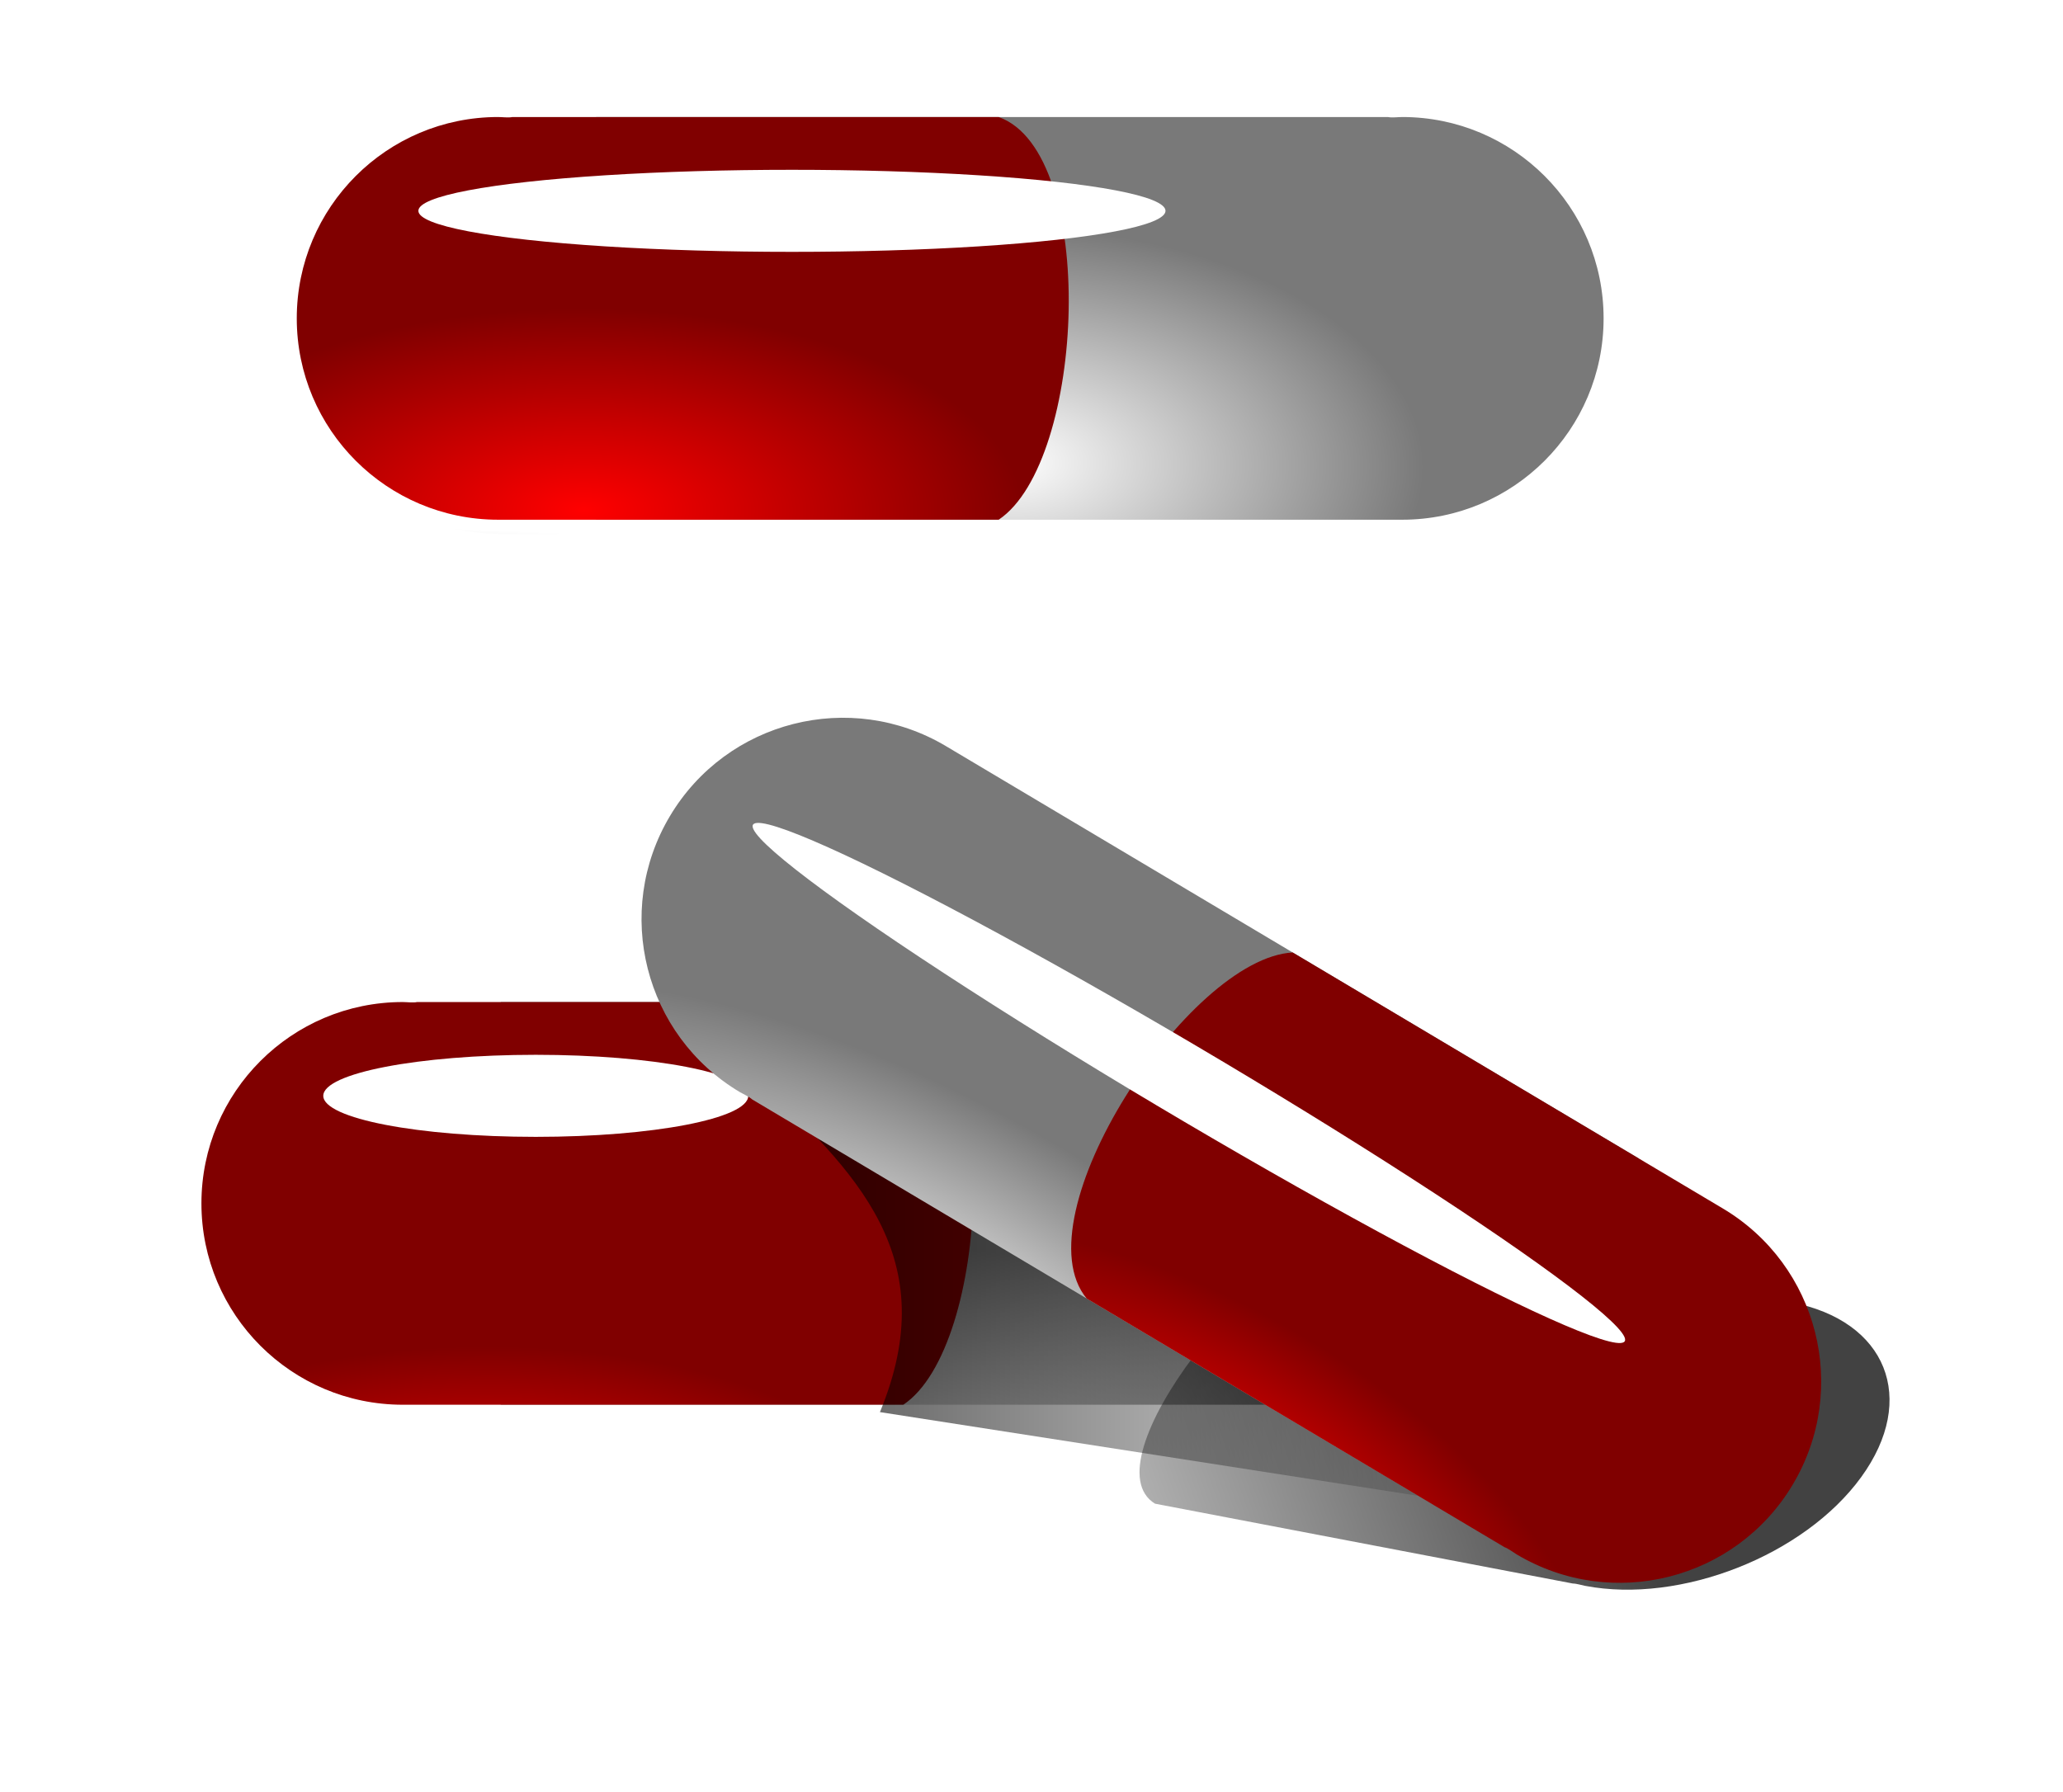 <?xml version="1.0" encoding="UTF-8" standalone="no"?>
<!-- Created with Inkscape (http://www.inkscape.org/) -->

<svg
   xmlns:dc="http://purl.org/dc/elements/1.1/"
   xmlns:cc="http://creativecommons.org/ns#"
   xmlns:rdf="http://www.w3.org/1999/02/22-rdf-syntax-ns#"
   xmlns:svg="http://www.w3.org/2000/svg"
   xmlns="http://www.w3.org/2000/svg"
   xmlns:xlink="http://www.w3.org/1999/xlink"
   xmlns:sodipodi="http://sodipodi.sourceforge.net/DTD/sodipodi-0.dtd"
   xmlns:inkscape="http://www.inkscape.org/namespaces/inkscape"
   id="svg2"
   sodipodi:docname="pilulky.svg"
   viewBox="0 0 863.389 750"
   version="1.1"
   inkscape:version="0.91 r13725"
   inkscape:label="Pozadí"
   width="863.389"
   height="750">
  <defs
     id="defs3">
    <filter
       id="filter3768-1"
       width="1.132"
       y="-0.78"
       x="-0.066"
       height="2.559"
       inkscape:collect="always"
       style="color-interpolation-filters:sRGB">
      <feGaussianBlur
         id="feGaussianBlur3770-7"
         stdDeviation="11.156"
         inkscape:collect="always" />
    </filter>
    <filter
       id="filter3854"
       height="1.498"
       width="1.045"
       y="-0.249"
       x="-0.023"
       inkscape:collect="always">
      <feGaussianBlur
         id="feGaussianBlur3856"
         stdDeviation="8.594"
         inkscape:collect="always" />
    </filter>
    <filter
       id="filter3854-2"
       width="1.045"
       y="-0.249"
       x="-0.023"
       height="1.498"
       inkscape:collect="always"
       style="color-interpolation-filters:sRGB">
      <feGaussianBlur
         id="feGaussianBlur3856-2"
         stdDeviation="8.594"
         inkscape:collect="always" />
    </filter>
    <filter
       id="filter3768-1-9"
       width="1.132"
       y="-0.78"
       x="-0.066"
       height="2.559"
       inkscape:collect="always"
       style="color-interpolation-filters:sRGB">
      <feGaussianBlur
         id="feGaussianBlur3770-7-2"
         stdDeviation="11.156"
         inkscape:collect="always" />
    </filter>
    <filter
       id="filter4171"
       height="1.318"
       width="1.236"
       y="-0.159"
       x="-0.118"
       inkscape:collect="always">
      <feGaussianBlur
         id="feGaussianBlur4173"
         stdDeviation="15.397"
         inkscape:collect="always" />
    </filter>
    <filter
       id="filter4175"
       height="1.371"
       width="1.208"
       y="-0.186"
       x="-0.104"
       inkscape:collect="always">
      <feGaussianBlur
         id="feGaussianBlur4177"
         stdDeviation="18.063"
         inkscape:collect="always" />
    </filter>
    <filter
       id="filter4212"
       height="1.513"
       width="1.634"
       y="-0.257"
       x="-0.317"
       inkscape:collect="always">
      <feGaussianBlur
         id="feGaussianBlur4214"
         stdDeviation="11.33"
         inkscape:collect="always" />
    </filter>
    <filter
       id="filter4224"
       height="1.241"
       width="1.073"
       y="-0.121"
       x="-0.037"
       inkscape:collect="always">
      <feGaussianBlur
         id="feGaussianBlur4226"
         stdDeviation="12.579"
         inkscape:collect="always" />
    </filter>
    <linearGradient
       id="linearGradient3132"
       y2="508.97"
       gradientUnits="userSpaceOnUse"
       x2="423.3"
       gradientTransform="translate(78.792,4.041)"
       y1="607.81"
       x1="418.84"
       inkscape:collect="always">
      <stop
         id="stop3807-1"
         style="stop-color:#000000"
         offset="0" />
      <stop
         id="stop3809-7"
         style="stop-color:#1a1a1a;stop-opacity:0"
         offset="1" />
    </linearGradient>
    <linearGradient
       id="linearGradient3144"
       y2="837.12"
       gradientUnits="userSpaceOnUse"
       x2="626.86"
       y1="837.12"
       x1="218.39"
       inkscape:collect="always"
       gradientTransform="translate(-52.474,213.556)">
      <stop
         id="stop4115"
         style="stop-color:#000000;stop-opacity:.733"
         offset="0" />
      <stop
         id="stop4117"
         style="stop-color:#000000;stop-opacity:0"
         offset="1" />
    </linearGradient>
    <linearGradient
       id="linearGradient3146"
       y2="890.74"
       gradientUnits="userSpaceOnUse"
       x2="399.38"
       y1="820.03"
       x1="713.81"
       inkscape:collect="always"
       gradientTransform="translate(-47.963,231.127)">
      <stop
         id="stop4161"
         style="stop-color:#000000;stop-opacity:.74"
         offset="0" />
      <stop
         id="stop4163"
         style="stop-color:#000000;stop-opacity:0"
         offset="1" />
    </linearGradient>
    <linearGradient
       id="linearGradient3152"
       y2="681.21"
       gradientUnits="userSpaceOnUse"
       x2="1015.8"
       y1="747.52"
       x1="980.89"
       inkscape:collect="always"
       gradientTransform="translate(-459.014,309.76)">
      <stop
         id="stop4203"
         style="stop-color:#ffffff;stop-opacity:.389"
         offset="0" />
      <stop
         id="stop4205"
         style="stop-color:#ffffff;stop-opacity:0"
         offset="1" />
    </linearGradient>
    <radialGradient
       id="radialGradient3887"
       gradientUnits="userSpaceOnUse"
       cy="473.53"
       cx="293.8"
       gradientTransform="matrix(1.136,0.002,-6.9701e-4,0.522,-137.025,71.52)"
       r="161.54"
       inkscape:collect="always">
      <stop
         id="stop3774-9"
         style="stop-color:#ff0000"
         offset="0" />
      <stop
         id="stop3776-4"
         style="stop-color:#800000"
         offset="1" />
    </radialGradient>
    <radialGradient
       id="radialGradient3890"
       gradientUnits="userSpaceOnUse"
       cy="411.16"
       cx="425.86"
       gradientTransform="matrix(0.826,0.014,-0.008,0.467,25.292,101.369)"
       r="210.83"
       inkscape:collect="always">
      <stop
         id="stop3782-2"
         style="stop-color:#ffffff"
         offset="0" />
      <stop
         id="stop3784-4"
         style="stop-color:#797979"
         offset="1" />
    </radialGradient>
    <radialGradient
       id="radialGradient3896"
       gradientUnits="userSpaceOnUse"
       cy="590.1"
       cx="367.21"
       gradientTransform="matrix(-0.975,-0.582,0.267,-0.448,656.597,1280.537)"
       r="161.54"
       inkscape:collect="always">
      <stop
         id="stop3774-9-7"
         style="stop-color:#ff0000"
         offset="0" />
      <stop
         id="stop3776-4-9"
         style="stop-color:#800000"
         offset="1" />
    </radialGradient>
    <radialGradient
       id="radialGradient3899"
       gradientUnits="userSpaceOnUse"
       cy="527.71"
       cx="645.11"
       gradientTransform="matrix(1.028,0.593,-0.234,0.405,-197.583,136.353)"
       r="210.83"
       inkscape:collect="always">
      <stop
         id="stop3782-2-7"
         style="stop-color:#ffffff"
         offset="0" />
      <stop
         id="stop3784-4-4"
         style="stop-color:#797979"
         offset="1" />
    </radialGradient>
    <radialGradient
       id="radialGradient3905"
       gradientUnits="userSpaceOnUse"
       cy="473.53"
       cx="293.8"
       gradientTransform="matrix(1.136,0.002,-6.9701e-4,0.522,-176.933,569.977)"
       r="161.54"
       inkscape:collect="always">
      <stop
         id="stop3774-9-1"
         style="stop-color:#ff0000"
         offset="0" />
      <stop
         id="stop3776-4-8"
         style="stop-color:#800000"
         offset="1" />
    </radialGradient>
    <radialGradient
       id="radialGradient3908"
       gradientUnits="userSpaceOnUse"
       cy="394"
       cx="411.25"
       gradientTransform="matrix(0.97,0.004,-0.002,0.468,-78.195,603.877)"
       r="210.83"
       inkscape:collect="always">
      <stop
         id="stop3782-2-8"
         style="stop-color:#ffffff"
         offset="0" />
      <stop
         id="stop3784-4-5"
         style="stop-color:#797979"
         offset="1" />
    </radialGradient>
    <linearGradient
       inkscape:collect="always"
       xlink:href="#linearGradient3132"
       id="linearGradient4196"
       gradientUnits="userSpaceOnUse"
       gradientTransform="translate(-101.118,109.878)"
       x1="418.84"
       y1="607.81"
       x2="423.3"
       y2="508.97" />
    <linearGradient
       inkscape:collect="always"
       xlink:href="#linearGradient3132"
       id="linearGradient4216"
       gradientUnits="userSpaceOnUse"
       gradientTransform="translate(-180.906,173.878)"
       x1="418.84"
       y1="607.81"
       x2="423.3"
       y2="508.97" />
  </defs>
  <sodipodi:namedview
     id="base"
     bordercolor="#666666"
     inkscape:pageshadow="2"
     inkscape:window-y="-8"
     pagecolor="#ffffff"
     inkscape:window-height="1137"
     inkscape:window-maximized="1"
     inkscape:zoom="0.49497475"
     inkscape:window-x="-8"
     showgrid="false"
     borderopacity="1.0"
     inkscape:current-layer="layer1"
     inkscape:cx="415.67615"
     inkscape:cy="285.21521"
     showguides="true"
     inkscape:guide-bbox="true"
     inkscape:window-width="1600"
     inkscape:pageopacity="0.0"
     inkscape:document-units="px"
     fit-margin-top="0"
     fit-margin-left="0"
     fit-margin-right="0"
     fit-margin-bottom="0" />
  <g
     id="layer1"
     inkscape:label="Vrstva 1"
     inkscape:groupmode="layer"
     transform="translate(47.963,-169.837)">
    <g
       id="g4198">
      <g
         transform="translate(0,64)"
         id="g3923">
        <path
           inkscape:connector-curvature="0"
           transform="matrix(1,0,1.247,1,-771.61,-284.09)"
           style="fill:url(#linearGradient4196);stroke-width:0;filter:url(#filter3854)"
           d="m 372.85,530.69 c -46.55,0 -129.05,18.545 -184.28,41.424 -55.231,22.879 -62.268,41.424 -15.719,41.424 14.172,-9.6e-4 27.129,4.3e-4 40.969,0 56.922,-0.002 112.52,-0.002 168.5,0 57.265,-10e-4 110.48,-0.004 168.88,0 46.55,0 129.05,-18.545 184.28,-41.424 55.231,-22.879 62.268,-41.424 15.719,-41.424 -1.596,9.8e-4 -4.882,0.174 -5.938,0 l -162.94,0 -168.5,0 -35.031,0 c -1.894,0.174 -4.346,9.8e-4 -5.938,0 z"
           id="path3788-5" />
        <path
           d="m 538.88,154.82 c 46.55,0 84.281,37.732 84.281,84.281 0,46.55 -37.732,84.281 -84.281,84.281 -116.68,-0.016 -236.94,0.007 -337.38,0 l 0,-168.56 331.44,0 c 1.475,0.353 4.344,0.002 5.938,0 z"
           inkscape:connector-curvature="0"
           style="fill:url(#radialGradient3890);stroke-width:0"
           sodipodi:nodetypes="csccccc"
           id="path3757-2" />
        <path
           inkscape:connector-curvature="0"
           style="fill:url(#radialGradient3887);stroke-width:0"
           sodipodi:nodetypes="csccccc"
           d="m 160.52,154.82 c -46.55,0 -84.281,37.732 -84.281,84.281 0,46.55 37.732,84.281 84.281,84.281 72.447,-0.01 139.87,-0.004 209.47,0 36.346,-24.312 41.774,-153.7 0,-168.56 l -203.53,0 c -1.475,0.353 -4.344,0.002 -5.938,0 z"
           id="rect2984-7" />
        <ellipse
           ry="17.173"
           rx="203.041"
           cy="558.398"
           cx="368.706"
           transform="matrix(0.77,0,0,1,-0.431,-364.31)"
           style="fill:#ffffff;stroke-width:0;filter:url(#filter3768-1)"
           id="path3762-6" />
      </g>
      <g
         id="g3911">
        <path
           inkscape:connector-curvature="0"
           transform="matrix(1,0,1.247,1,-811.51,150.36)"
           style="fill:url(#linearGradient4216);stroke-width:0;filter:url(#filter3854-2)"
           d="m 372.85,530.69 c -46.55,0 -129.05,18.545 -184.28,41.424 -55.231,22.879 -62.268,41.424 -15.719,41.424 14.172,-9.6e-4 27.129,4.3e-4 40.969,0 56.922,-0.002 112.52,-0.002 168.5,0 57.265,-10e-4 110.48,-0.004 168.88,0 46.55,0 129.05,-18.545 184.28,-41.424 55.231,-22.879 62.268,-41.424 15.719,-41.424 -1.596,9.8e-4 -4.882,0.174 -5.938,0 l -162.94,0 -168.5,0 -35.031,0 c -1.894,0.174 -4.346,9.8e-4 -5.938,0 z"
           id="path3788-5-9" />
        <path
           d="m 498.97,589.28 c 46.55,0 84.281,37.732 84.281,84.281 0,46.55 -37.732,84.281 -84.281,84.281 -116.68,-0.016 -236.94,0.007 -337.38,0 l 0,-168.56 331.44,0 c 1.475,0.353 4.344,0.002 5.938,0 z"
           inkscape:connector-curvature="0"
           style="fill:url(#radialGradient3908);stroke-width:0"
           sodipodi:nodetypes="csccccc"
           id="path3757-2-5" />
        <path
           inkscape:connector-curvature="0"
           style="fill:url(#radialGradient3905);stroke-width:0"
           sodipodi:nodetypes="csccccc"
           d="m 120.62,589.28 c -46.55,0 -84.281,37.732 -84.281,84.281 0,46.55 37.732,84.281 84.281,84.281 72.447,-0.01 139.87,-0.004 209.47,0 36.346,-24.312 41.774,-153.7 0,-168.56 l -203.53,0 c -1.475,0.353 -4.344,0.002 -5.938,0 z"
           id="rect2984-7-4" />
        <ellipse
           transform="matrix(0.438,0,0,1,14.773,70.141)"
           style="fill:#ffffff;stroke-width:0;filter:url(#filter3768-1-9)"
           id="path3762-6-3"
           cx="368.706"
           cy="558.398"
           rx="203.041"
           ry="17.173" />
        <path
           transform="matrix(0.914,0,0,0.795,86.464,43.089)"
           inkscape:connector-curvature="0"
           sodipodi:nodetypes="cccccc"
           d="m 197.11,725.04 c -38.004,-36.501 99.844,-10.9 139.84,-3.745 100.26,17.952 181.5,59.275 267.8,74.72 l -64.11,157.87 -284.8,-50.94 c 29.28,-81.36 -10.25,-126.24 -58.73,-177.91 z"
           style="fill:url(#linearGradient3144);stroke-width:0;filter:url(#filter4175)"
           id="path3757-2-6-6" />
        <path
           inkscape:connector-curvature="0"
           transform="matrix(1,-0.219,0,0.689,-16.162,260.24)"
           sodipodi:nodetypes="csccccc"
           d="m 631.59,1033 c 40,23.809 91.722,10.685 115.53,-29.315 23.809,-40 10.685,-91.721 -29.315,-115.53 -62.258,-37.046 -120.19,-71.535 -180,-107.14 -43.667,2.301 -114.51,110.71 -86.216,144.85 l 174.89,104.1 c 1.448,0.451 3.734,2.22 5.102,3.037 z"
           style="fill:url(#linearGradient3146);stroke-width:0;filter:url(#filter4171)"
           id="rect2984-7-5-0" />
        <path
           d="m 261.71,627 c -40,-23.809 -53.124,-75.53 -29.315,-115.53 23.809,-40 75.53,-53.124 115.53,-29.315 100.26,59.695 203.61,121.18 289.91,172.56 l -86.21,144.84 -284.81,-169.52 c -1.087,-1.058 -3.732,-2.224 -5.102,-3.037 z"
           inkscape:connector-curvature="0"
           style="fill:url(#radialGradient3899);stroke-width:0"
           sodipodi:nodetypes="csccccc"
           id="path3757-2-6" />
        <path
           inkscape:connector-curvature="0"
           style="fill:url(#radialGradient3896);stroke-width:0"
           sodipodi:nodetypes="csccccc"
           d="m 586.83,820.52 c 40,23.809 91.722,10.685 115.53,-29.315 23.809,-40 10.685,-91.721 -29.315,-115.53 -62.258,-37.046 -120.19,-71.535 -180,-107.14 -43.667,2.301 -114.51,110.71 -86.216,144.85 l 174.89,104.1 c 1.448,0.451 3.734,2.22 5.102,3.037 z"
           id="rect2984-7-5" />
        <ellipse
           transform="matrix(0.418,0.249,-0.789,0.544,736.05,227.58)"
           style="fill:#ffffff;stroke-width:0;filter:url(#filter4224)"
           id="path3762-6-3-6"
           cx="368.706"
           cy="558.398"
           rx="435.588"
           ry="17.173" />
        <path
           transform="matrix(0.187,-0.098,0.122,0.403,-17.203,410.25)"
           inkscape:connector-curvature="0"
           sodipodi:nodetypes="sssss"
           d="m 970.67,711.18 c 0,29.568 30.164,58.336 11.195,58.336 -18.968,0 -45.172,-32.237 -45.172,-61.805 0,-29.568 45.229,-41.276 64.197,-41.276 18.968,0 -30.22,15.177 -30.22,44.745 z"
           style="color:#000000;fill:url(#linearGradient3152);filter:url(#filter4212)"
           id="path4187" />
      </g>
    </g>
  </g>
</svg>
